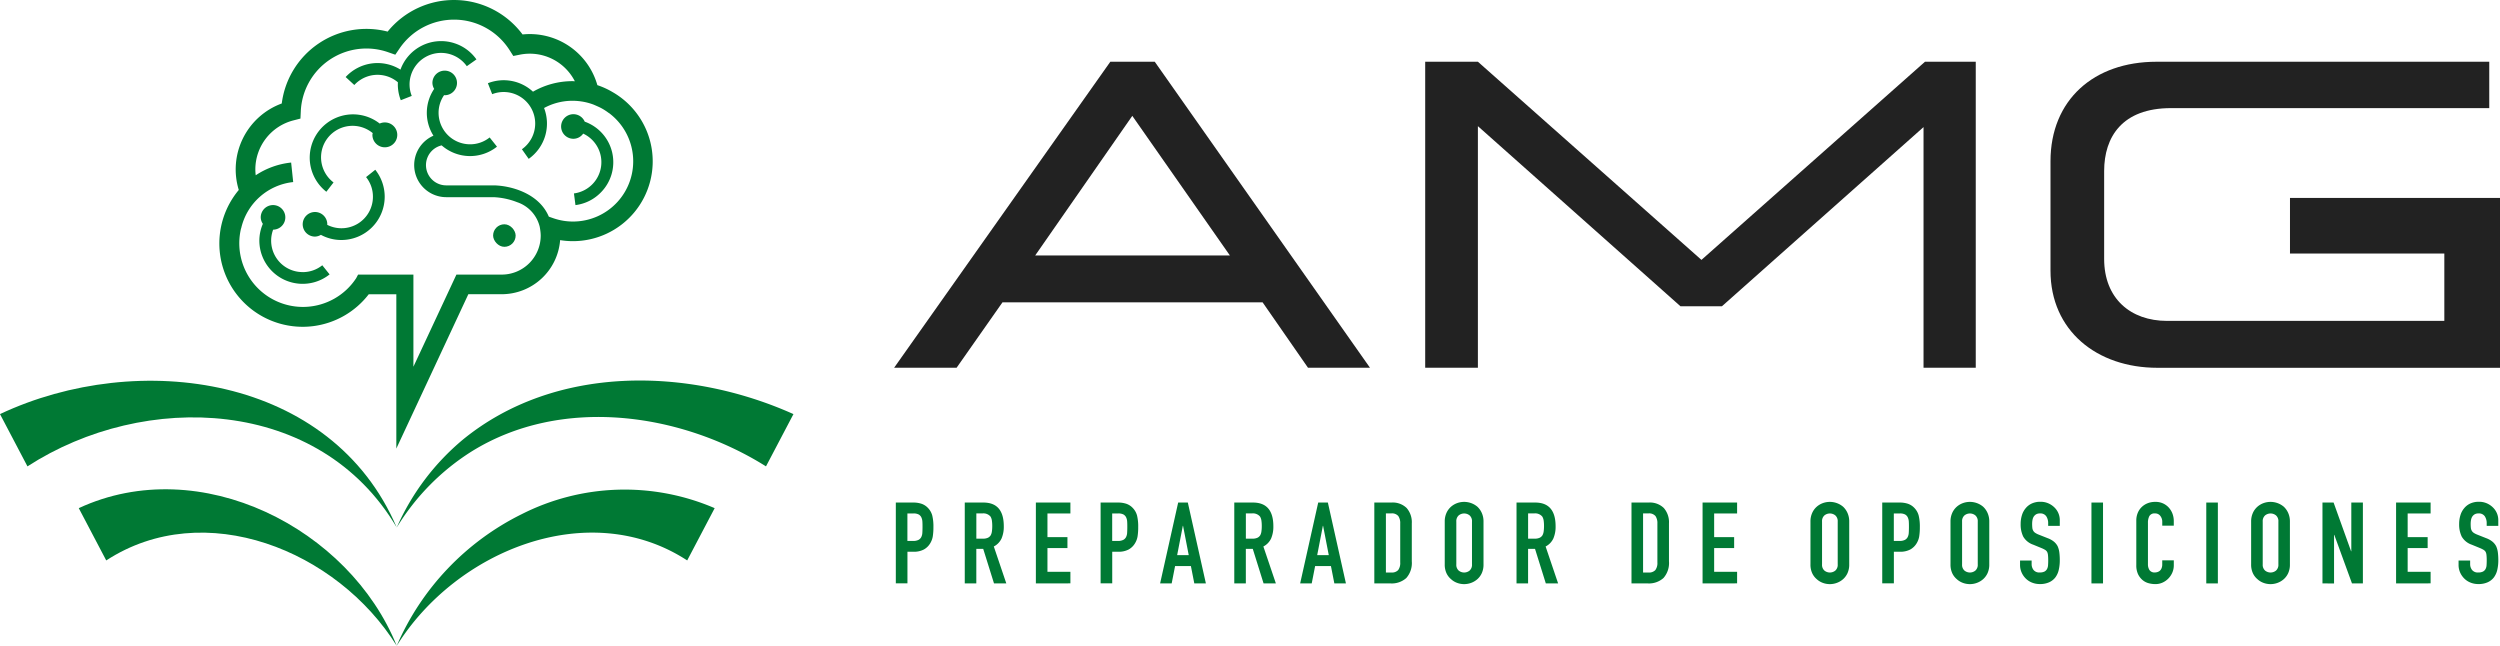 <svg xmlns="http://www.w3.org/2000/svg" width="284.664" height="73.537" viewBox="0 0 284.664 73.537"><g id="AMG-ARTE-FINAL-LOGOTIPO-RGB_LOGOTIPO_AJUSTADO_POSITIVO_COLOR_1" transform="translate(-18.266 -16.869)"><g id="Grupo_8888" data-name="Grupo 8888" transform="translate(18.266 16.869)"><path id="Trazado_4503" data-name="Trazado 4503" d="M71.439,140.089c-6.779-10.883-21.912-17-33.078-9.723l-3.128-5.954c13.819-6.413,30.834,2.32,36.206,15.676h0Z" transform="translate(-26.264 -66.551)" fill="#007934"></path><path id="Trazado_4504" data-name="Trazado 4504" d="M136.8,130.394c-11.169-7.278-26.3-1.162-33.078,9.723a29.981,29.981,0,0,1,14.232-14.989,25.931,25.931,0,0,1,21.974-.687l-3.128,5.953Z" transform="translate(-58.552 -66.58)" fill="#007934"></path><path id="Trazado_4505" data-name="Trazado 4505" d="M63.44,115.6c-8.768-14.893-28.7-15.6-42.047-6.963l-3.128-5.954C34.042,95.264,56.058,98.29,63.44,115.6Z" transform="translate(-18.266 -55.533)" fill="#007934"></path><path id="Trazado_4506" data-name="Trazado 4506" d="M145.773,108.613c-9.71-6.1-23.255-8.059-33.493-1.715a26.548,26.548,0,0,0-8.553,8.679,27.4,27.4,0,0,1,7.572-10.044c10.457-8.508,25.585-8.263,37.6-2.872l-3.128,5.954h0Z" transform="translate(-58.552 -55.509)" fill="#007934"></path><g id="Grupo_8887" data-name="Grupo 8887" transform="translate(25.012)"><path id="Trazado_4507" data-name="Trazado 4507" d="M79.066,68.676a3.578,3.578,0,0,1-3.362-4.83,1.4,1.4,0,1,0-1.412-1.4,1.361,1.361,0,0,0,.241.738,4.884,4.884,0,0,0-.4,1.9,4.929,4.929,0,0,0,8,3.856L81.3,67.9a3.547,3.547,0,0,1-2.234.78Z" transform="translate(-69.615 -37.695)" fill="#007934"></path><path id="Trazado_4508" data-name="Trazado 4508" d="M86.852,50.3l.819-1.061a3.587,3.587,0,1,1,4.462-5.615,1.326,1.326,0,0,0-.037.182,1.416,1.416,0,1,0,.83-1.273A4.93,4.93,0,1,0,86.852,50.3Z" transform="translate(-74.704 -28.465)" fill="#007934"></path><path id="Trazado_4509" data-name="Trazado 4509" d="M92.808,56.506a4.945,4.945,0,0,0-1.073-3.071l-1.048.836a3.55,3.55,0,0,1,.781,2.234,3.582,3.582,0,0,1-5.209,3.2c0-.021.012-.038.012-.059a1.4,1.4,0,1,0-1.4,1.4,1.36,1.36,0,0,0,.672-.2,4.882,4.882,0,0,0,2.336.588A4.935,4.935,0,0,0,92.808,56.506Z" transform="translate(-74.016 -34.106)" fill="#007934"></path><path id="Trazado_4510" data-name="Trazado 4510" d="M110.26,27.317a8.923,8.923,0,0,0-1.669-.753,7.994,7.994,0,0,0-8.518-5.772,9.731,9.731,0,0,0-15.362-.325,9.71,9.71,0,0,0-12.056,8.185A7.993,7.993,0,0,0,67.761,38.5a9.489,9.489,0,1,0,14.8,11.873H85.7V67.945L93.9,50.37h3.8a6.68,6.68,0,0,0,6.652-6.16,8.924,8.924,0,0,0,1.447.119,9.089,9.089,0,0,0,4.457-17.013ZM105.8,42.095a6.828,6.828,0,0,1-2.261-.391l-.475-.166c-1.151-2.729-4.439-3.541-6.291-3.561H91.391a2.307,2.307,0,0,1-.53-4.554,4.915,4.915,0,0,0,6.3.146l-.835-1.049A3.55,3.55,0,0,1,94.1,33.3a3.592,3.592,0,0,1-3.589-3.589,3.543,3.543,0,0,1,.63-2.012c.024,0,.043.014.068.014a1.4,1.4,0,1,0-1.4-1.4,1.364,1.364,0,0,0,.2.677,4.862,4.862,0,0,0-.082,5.33,3.652,3.652,0,0,0,1.47,7h5.375a8.329,8.329,0,0,1,2.681.57A3.929,3.929,0,0,1,102.03,42.7l.042.244c.006.035.01.071.014.107a4.369,4.369,0,0,1,.055.648A4.442,4.442,0,0,1,97.7,48.136H92.542L91.5,50.37l-3.855,8.256V48.136h-6.3c-.075.142-.145.284-.226.424l-.043.063a7.248,7.248,0,0,1-13.054-5.755l.011,0A6.822,6.822,0,0,1,73.957,37.6l-.117-1.111-.117-1.111a8.943,8.943,0,0,0-4.033,1.449,5.7,5.7,0,0,1-.043-.666,5.765,5.765,0,0,1,4.336-5.584l.8-.205.039-.825a7.478,7.478,0,0,1,9.952-6.73l.809.281.482-.707a7.5,7.5,0,0,1,12.544.207l.41.645.75-.149a5.758,5.758,0,0,1,6.258,3.027c-.089,0-.177-.011-.266-.011a9,9,0,0,0-4.5,1.2,4.915,4.915,0,0,0-5.136-.965l.49,1.248a3.589,3.589,0,0,1,3.384,6.27l.773,1.095a4.922,4.922,0,0,0,1.751-5.79,6.744,6.744,0,0,1,1.222-.519,6.816,6.816,0,0,1,2.019-.305,6.9,6.9,0,0,1,1.033.08,6.728,6.728,0,0,1,1.345.35s.6.25.9.411a6.852,6.852,0,0,1,.845.547l.006-.007a6.857,6.857,0,0,1-4.081,12.37Z" transform="translate(-65.584 -16.869)" fill="#007934"></path><path id="Trazado_4511" data-name="Trazado 4511" d="M141.827,42.319a1.4,1.4,0,1,0-1.286,1.949,1.373,1.373,0,0,0,1.111-.589A3.589,3.589,0,0,1,140.6,50.49l.172,1.329a4.879,4.879,0,0,0,2.851-1.4,4.9,4.9,0,0,0-1.794-8.1Z" transform="translate(-100.259 -28.465)" fill="#007934"></path><path id="Trazado_4512" data-name="Trazado 4512" d="M105.041,25.942a4.918,4.918,0,0,0-6.076,3.027,4.938,4.938,0,0,0-6.243.845l.986.908a3.587,3.587,0,0,1,3.18-1.12,3.55,3.55,0,0,1,1.782.811A4.928,4.928,0,0,0,99,32.454l1.248-.49a3.549,3.549,0,0,1-.089-2.365,3.589,3.589,0,0,1,6.359-1.019l1.095-.774a4.884,4.884,0,0,0-2.574-1.863Z" transform="translate(-78.376 -21.042)" fill="#007934"></path></g><rect id="Rect&#xE1;ngulo_8414" data-name="Rect&#xE1;ngulo 8414" width="2.566" height="2.566" rx="1.283" transform="translate(56.148 25.538)" fill="#007934"></rect></g><g id="Grupo_8891" data-name="Grupo 8891" transform="translate(120.074 23.896)"><g id="Grupo_8889" data-name="Grupo 8889" transform="translate(0.195 50.118)"><path id="Trazado_4513" data-name="Trazado 4513" d="M211.233,134.331v-9.208h1.979a2.95,2.95,0,0,1,.957.142,1.844,1.844,0,0,1,.75.5,1.981,1.981,0,0,1,.466.847,5.324,5.324,0,0,1,.129,1.313,6.614,6.614,0,0,1-.071,1.047,2.188,2.188,0,0,1-.3.8,1.917,1.917,0,0,1-.724.7,2.439,2.439,0,0,1-1.19.253h-.672v3.6h-1.319Zm1.319-7.966v3.13h.634a1.342,1.342,0,0,0,.62-.117.733.733,0,0,0,.324-.323,1.193,1.193,0,0,0,.123-.479q.019-.285.02-.634c0-.215,0-.42-.013-.614a1.317,1.317,0,0,0-.117-.511.738.738,0,0,0-.31-.337,1.236,1.236,0,0,0-.595-.116h-.686Z" transform="translate(-211.233 -125.045)" fill="#007934"></path><path id="Trazado_4514" data-name="Trazado 4514" d="M226.084,134.331v-9.208H228.2q2.328,0,2.328,2.7a3.4,3.4,0,0,1-.252,1.384,1.952,1.952,0,0,1-.885.919l1.422,4.2h-1.4l-1.229-3.932H227.4v3.932Zm1.319-7.966v2.871h.75a1.326,1.326,0,0,0,.557-.1.757.757,0,0,0,.323-.278,1.269,1.269,0,0,0,.142-.447,4.279,4.279,0,0,0,.039-.614,4.2,4.2,0,0,0-.039-.614,1.238,1.238,0,0,0-.155-.459,1.05,1.05,0,0,0-.931-.362H227.4Z" transform="translate(-218.234 -125.045)" fill="#007934"></path><path id="Trazado_4515" data-name="Trazado 4515" d="M241.4,134.331v-9.208h3.932v1.242h-2.613v2.7h2.276v1.242h-2.276v2.7h2.613v1.319Z" transform="translate(-225.453 -125.045)" fill="#007934"></path><path id="Trazado_4516" data-name="Trazado 4516" d="M255.345,134.331v-9.208h1.979a2.95,2.95,0,0,1,.957.142,1.844,1.844,0,0,1,.75.5,1.981,1.981,0,0,1,.466.847,5.324,5.324,0,0,1,.129,1.313,6.612,6.612,0,0,1-.071,1.047,2.188,2.188,0,0,1-.3.8,1.918,1.918,0,0,1-.724.7,2.439,2.439,0,0,1-1.19.253h-.672v3.6h-1.319Zm1.319-7.966v3.13h.634a1.342,1.342,0,0,0,.62-.117.733.733,0,0,0,.324-.323,1.193,1.193,0,0,0,.123-.479q.019-.285.02-.634c0-.215,0-.42-.013-.614a1.318,1.318,0,0,0-.117-.511.738.738,0,0,0-.31-.337,1.236,1.236,0,0,0-.595-.116h-.686Z" transform="translate(-232.027 -125.045)" fill="#007934"></path><path id="Trazado_4517" data-name="Trazado 4517" d="M268.165,134.331l2.056-9.208h1.1l2.056,9.208h-1.319l-.388-1.979h-1.8l-.388,1.979h-1.319Zm3.259-3.22-.647-3.337h-.026l-.646,3.337Z" transform="translate(-238.071 -125.045)" fill="#007934"></path><path id="Trazado_4518" data-name="Trazado 4518" d="M284.14,134.331v-9.208h2.121q2.328,0,2.328,2.7a3.4,3.4,0,0,1-.252,1.384,1.952,1.952,0,0,1-.885.919l1.422,4.2h-1.4l-1.229-3.932h-.789v3.932Zm1.319-7.966v2.871h.75a1.327,1.327,0,0,0,.557-.1.757.757,0,0,0,.323-.278,1.27,1.27,0,0,0,.142-.447,4.279,4.279,0,0,0,.039-.614,4.205,4.205,0,0,0-.039-.614,1.238,1.238,0,0,0-.155-.459,1.05,1.05,0,0,0-.931-.362h-.686Z" transform="translate(-245.601 -125.045)" fill="#007934"></path><path id="Trazado_4519" data-name="Trazado 4519" d="M298.331,134.331l2.056-9.208h1.1l2.056,9.208h-1.319l-.388-1.979h-1.8l-.388,1.979h-1.319Zm3.259-3.22-.647-3.337h-.026l-.646,3.337Z" transform="translate(-252.291 -125.045)" fill="#007934"></path><path id="Trazado_4520" data-name="Trazado 4520" d="M314.307,134.331v-9.208h1.953a2.27,2.27,0,0,1,1.726.621,2.457,2.457,0,0,1,.588,1.759v4.307a2.568,2.568,0,0,1-.627,1.907,2.472,2.472,0,0,1-1.8.614h-1.836Zm1.319-7.966v6.725h.608a.979.979,0,0,0,.789-.278,1.347,1.347,0,0,0,.233-.873V127.5a1.4,1.4,0,0,0-.22-.841.941.941,0,0,0-.8-.3h-.608Z" transform="translate(-259.822 -125.045)" fill="#007934"></path><path id="Trazado_4521" data-name="Trazado 4521" d="M329.475,127.227a2.356,2.356,0,0,1,.194-.983,2.076,2.076,0,0,1,.518-.712,2.2,2.2,0,0,1,.7-.414,2.346,2.346,0,0,1,2.309.414,2.17,2.17,0,0,1,.5.712,2.349,2.349,0,0,1,.194.983v4.862a2.333,2.333,0,0,1-.194,1,2.061,2.061,0,0,1-.5.685,2.226,2.226,0,0,1-.718.427,2.3,2.3,0,0,1-1.591,0,2.084,2.084,0,0,1-.7-.427,1.976,1.976,0,0,1-.518-.685,2.339,2.339,0,0,1-.194-1Zm1.319,4.863a.876.876,0,0,0,.265.705.984.984,0,0,0,1.254,0,.877.877,0,0,0,.265-.705v-4.862a.876.876,0,0,0-.265-.705.984.984,0,0,0-1.254,0,.876.876,0,0,0-.265.705Z" transform="translate(-266.972 -124.976)" fill="#007934"></path><path id="Trazado_4522" data-name="Trazado 4522" d="M344.938,134.331v-9.208h2.121q2.328,0,2.328,2.7a3.4,3.4,0,0,1-.252,1.384,1.951,1.951,0,0,1-.885.919l1.422,4.2h-1.4l-1.229-3.932h-.789v3.932Zm1.319-7.966v2.871h.75a1.327,1.327,0,0,0,.557-.1.758.758,0,0,0,.323-.278,1.27,1.27,0,0,0,.142-.447,4.279,4.279,0,0,0,.039-.614,4.2,4.2,0,0,0-.039-.614,1.238,1.238,0,0,0-.155-.459,1.05,1.05,0,0,0-.931-.362h-.686Z" transform="translate(-274.261 -125.045)" fill="#007934"></path><path id="Trazado_4523" data-name="Trazado 4523" d="M369.7,134.331v-9.208h1.953a2.27,2.27,0,0,1,1.726.621,2.457,2.457,0,0,1,.588,1.759v4.307a2.568,2.568,0,0,1-.627,1.907,2.472,2.472,0,0,1-1.8.614H369.7Zm1.319-7.966v6.725h.608a.979.979,0,0,0,.789-.278,1.347,1.347,0,0,0,.233-.873V127.5a1.4,1.4,0,0,0-.22-.841.941.941,0,0,0-.8-.3h-.608Z" transform="translate(-285.932 -125.045)" fill="#007934"></path><path id="Trazado_4524" data-name="Trazado 4524" d="M385.013,134.331v-9.208h3.932v1.242h-2.613v2.7h2.276v1.242h-2.276v2.7h2.613v1.319Z" transform="translate(-293.152 -125.045)" fill="#007934"></path><path id="Trazado_4525" data-name="Trazado 4525" d="M408.254,127.227a2.355,2.355,0,0,1,.194-.983,2.076,2.076,0,0,1,.517-.712,2.2,2.2,0,0,1,.7-.414,2.346,2.346,0,0,1,2.309.414,2.169,2.169,0,0,1,.5.712,2.349,2.349,0,0,1,.194.983v4.862a2.333,2.333,0,0,1-.194,1,2.061,2.061,0,0,1-.5.685,2.227,2.227,0,0,1-.718.427,2.3,2.3,0,0,1-1.591,0,2.084,2.084,0,0,1-.7-.427,1.976,1.976,0,0,1-.517-.685,2.339,2.339,0,0,1-.194-1Zm1.319,4.863a.876.876,0,0,0,.265.705.984.984,0,0,0,1.254,0,.877.877,0,0,0,.265-.705v-4.862a.876.876,0,0,0-.265-.705.984.984,0,0,0-1.254,0,.876.876,0,0,0-.265.705Z" transform="translate(-304.108 -124.976)" fill="#007934"></path><path id="Trazado_4526" data-name="Trazado 4526" d="M423.716,134.331v-9.208h1.979a2.949,2.949,0,0,1,.957.142,1.844,1.844,0,0,1,.75.5,1.98,1.98,0,0,1,.466.847,5.322,5.322,0,0,1,.13,1.313,6.615,6.615,0,0,1-.071,1.047,2.188,2.188,0,0,1-.3.8,1.918,1.918,0,0,1-.724.7,2.439,2.439,0,0,1-1.19.253h-.672v3.6h-1.319Zm1.319-7.966v3.13h.634a1.342,1.342,0,0,0,.62-.117.734.734,0,0,0,.324-.323,1.193,1.193,0,0,0,.123-.479q.019-.285.02-.634c0-.215,0-.42-.013-.614a1.316,1.316,0,0,0-.117-.511.738.738,0,0,0-.31-.337,1.236,1.236,0,0,0-.595-.116h-.686Z" transform="translate(-311.397 -125.045)" fill="#007934"></path><path id="Trazado_4527" data-name="Trazado 4527" d="M438.421,127.227a2.356,2.356,0,0,1,.194-.983,2.077,2.077,0,0,1,.518-.712,2.2,2.2,0,0,1,.7-.414,2.346,2.346,0,0,1,2.309.414,2.171,2.171,0,0,1,.5.712,2.35,2.35,0,0,1,.194.983v4.862a2.334,2.334,0,0,1-.194,1,2.062,2.062,0,0,1-.5.685,2.226,2.226,0,0,1-.718.427,2.3,2.3,0,0,1-1.591,0,2.083,2.083,0,0,1-.7-.427,1.977,1.977,0,0,1-.518-.685,2.339,2.339,0,0,1-.194-1Zm1.319,4.863a.876.876,0,0,0,.265.705.984.984,0,0,0,1.254,0,.877.877,0,0,0,.265-.705v-4.862a.876.876,0,0,0-.265-.705.984.984,0,0,0-1.254,0,.876.876,0,0,0-.265.705Z" transform="translate(-318.329 -124.976)" fill="#007934"></path><path id="Trazado_4528" data-name="Trazado 4528" d="M457.92,127.707H456.6v-.3a1.408,1.408,0,0,0-.213-.782.79.79,0,0,0-.718-.33.833.833,0,0,0-.44.1.867.867,0,0,0-.272.259,1.1,1.1,0,0,0-.142.382,2.436,2.436,0,0,0-.039.446,4.426,4.426,0,0,0,.02.452.854.854,0,0,0,.1.324.718.718,0,0,0,.226.245,2.088,2.088,0,0,0,.408.207l1.009.4a2.5,2.5,0,0,1,.711.394,1.7,1.7,0,0,1,.427.524,2.461,2.461,0,0,1,.194.705,7,7,0,0,1,.052.9,4.735,4.735,0,0,1-.116,1.08,2.275,2.275,0,0,1-.375.847,1.844,1.844,0,0,1-.711.569,2.509,2.509,0,0,1-1.074.207,2.362,2.362,0,0,1-.892-.168,2.118,2.118,0,0,1-.71-.465,2.267,2.267,0,0,1-.472-.692,2.1,2.1,0,0,1-.175-.86v-.492h1.319v.414a1.075,1.075,0,0,0,.213.653.829.829,0,0,0,.717.291,1.163,1.163,0,0,0,.524-.1.7.7,0,0,0,.291-.278,1.029,1.029,0,0,0,.123-.433c.013-.168.02-.356.02-.562a5.523,5.523,0,0,0-.026-.6,1.035,1.035,0,0,0-.1-.375.72.72,0,0,0-.239-.233,3.122,3.122,0,0,0-.394-.195l-.944-.387a2.089,2.089,0,0,1-1.144-.925,3.171,3.171,0,0,1-.291-1.442,3.332,3.332,0,0,1,.142-.983,2.232,2.232,0,0,1,.427-.8,1.957,1.957,0,0,1,.692-.537,2.317,2.317,0,0,1,1-.2,2.193,2.193,0,0,1,.9.181,2.3,2.3,0,0,1,.7.479,2,2,0,0,1,.595,1.422v.646Z" transform="translate(-325.387 -124.977)" fill="#007934"></path><path id="Trazado_4529" data-name="Trazado 4529" d="M468.782,134.331v-9.208H470.1v9.208Z" transform="translate(-332.641 -125.045)" fill="#007934"></path><path id="Trazado_4530" data-name="Trazado 4530" d="M482.714,131.636v.569a2.063,2.063,0,0,1-.162.809,2.236,2.236,0,0,1-.447.679,2.157,2.157,0,0,1-.666.472,1.945,1.945,0,0,1-.821.175,2.937,2.937,0,0,1-.763-.1,1.79,1.79,0,0,1-.7-.362,1.994,1.994,0,0,1-.511-.666,2.365,2.365,0,0,1-.2-1.041V127.1a2.242,2.242,0,0,1,.155-.841,1.967,1.967,0,0,1,.439-.672,2.049,2.049,0,0,1,.679-.447,2.289,2.289,0,0,1,.873-.162,2,2,0,0,1,1.513.608,2.158,2.158,0,0,1,.447.7,2.391,2.391,0,0,1,.162.885v.518H481.4v-.44a1.065,1.065,0,0,0-.22-.672.712.712,0,0,0-.595-.284.669.669,0,0,0-.653.3,1.628,1.628,0,0,0-.162.77v4.707a1.214,1.214,0,0,0,.174.672.689.689,0,0,0,.627.272.959.959,0,0,0,.277-.045.822.822,0,0,0,.278-.149.787.787,0,0,0,.194-.284,1.144,1.144,0,0,0,.078-.453v-.452h1.319Z" transform="translate(-337.196 -124.976)" fill="#007934"></path><path id="Trazado_4531" data-name="Trazado 4531" d="M493.517,134.331v-9.208h1.319v9.208Z" transform="translate(-344.301 -125.045)" fill="#007934"></path><path id="Trazado_4532" data-name="Trazado 4532" d="M503.18,127.227a2.356,2.356,0,0,1,.194-.983,2.078,2.078,0,0,1,.518-.712,2.2,2.2,0,0,1,.7-.414,2.346,2.346,0,0,1,2.309.414,2.17,2.17,0,0,1,.5.712,2.349,2.349,0,0,1,.194.983v4.862a2.333,2.333,0,0,1-.194,1,2.061,2.061,0,0,1-.5.685,2.227,2.227,0,0,1-.718.427,2.3,2.3,0,0,1-1.591,0,2.084,2.084,0,0,1-.7-.427,1.977,1.977,0,0,1-.518-.685,2.339,2.339,0,0,1-.194-1Zm1.319,4.863a.876.876,0,0,0,.265.705.984.984,0,0,0,1.254,0,.877.877,0,0,0,.265-.705v-4.862a.876.876,0,0,0-.265-.705.984.984,0,0,0-1.254,0,.876.876,0,0,0-.265.705Z" transform="translate(-348.856 -124.976)" fill="#007934"></path><path id="Trazado_4533" data-name="Trazado 4533" d="M518.545,134.331v-9.208h1.267l1.992,5.548h.025v-5.548h1.319v9.208h-1.242L519.89,128.8h-.026v5.536Z" transform="translate(-356.099 -125.045)" fill="#007934"></path><path id="Trazado_4534" data-name="Trazado 4534" d="M534.4,134.331v-9.208h3.932v1.242h-2.613v2.7h2.276v1.242h-2.276v2.7h2.613v1.319Z" transform="translate(-363.572 -125.045)" fill="#007934"></path><path id="Trazado_4535" data-name="Trazado 4535" d="M552.381,127.707h-1.319v-.3a1.408,1.408,0,0,0-.213-.782.79.79,0,0,0-.718-.33.834.834,0,0,0-.44.1.867.867,0,0,0-.272.259,1.1,1.1,0,0,0-.142.382,2.436,2.436,0,0,0-.039.446,4.443,4.443,0,0,0,.02.452.853.853,0,0,0,.1.324.72.72,0,0,0,.226.245,2.089,2.089,0,0,0,.408.207l1.009.4a2.5,2.5,0,0,1,.711.394,1.7,1.7,0,0,1,.427.524,2.459,2.459,0,0,1,.194.705,6.99,6.99,0,0,1,.052.9,4.732,4.732,0,0,1-.116,1.08,2.274,2.274,0,0,1-.375.847,1.843,1.843,0,0,1-.712.569,2.509,2.509,0,0,1-1.074.207,2.361,2.361,0,0,1-.892-.168,2.117,2.117,0,0,1-.71-.465,2.268,2.268,0,0,1-.472-.692,2.1,2.1,0,0,1-.175-.86v-.492h1.319v.414a1.075,1.075,0,0,0,.213.653.829.829,0,0,0,.717.291,1.162,1.162,0,0,0,.524-.1.7.7,0,0,0,.291-.278,1.029,1.029,0,0,0,.123-.433q.019-.252.019-.562a5.527,5.527,0,0,0-.026-.6,1.037,1.037,0,0,0-.1-.375.72.72,0,0,0-.24-.233,3.121,3.121,0,0,0-.394-.195l-.944-.387a2.089,2.089,0,0,1-1.144-.925,3.171,3.171,0,0,1-.291-1.442,3.33,3.33,0,0,1,.142-.983,2.231,2.231,0,0,1,.427-.8,1.956,1.956,0,0,1,.692-.537,2.317,2.317,0,0,1,1-.2,2.193,2.193,0,0,1,.9.181,2.3,2.3,0,0,1,.7.479,2,2,0,0,1,.595,1.422v.646Z" transform="translate(-369.916 -124.977)" fill="#007934"></path></g><g id="Grupo_8890" data-name="Grupo 8890" transform="translate(0 0)"><path id="Trazado_4536" data-name="Trazado 4536" d="M235.485,30.164,210.864,65.012h7.114l5.224-7.448h29.623l5.169,7.448h7.058l-24.51-34.848h-5.058Zm-8.559,22.064,11.06-15.9,11.115,15.9Z" transform="translate(-210.864 -30.163)" fill="#222"></path><path id="Trazado_4537" data-name="Trazado 4537" d="M356.719,52.729,331.263,30.164h-6V65.012h6V37.5l23.065,20.508h4.724l22.954-20.4v27.4h5.947V30.164h-5.78Z" transform="translate(-264.79 -30.163)" fill="#222"></path><path id="Trazado_4538" data-name="Trazado 4538" d="M487.225,45.672v6.336H504.8v7.667H473.234c-4.169,0-7.169-2.556-7.169-7.058v-10c0-3.89,2.056-7.17,7.614-7.17h36.237v-5.28h-37.9c-7.114,0-12.06,4.335-12.06,11.338v12.45c0,6.836,5.28,11.06,12.172,11.06h39.016V45.672H487.226Z" transform="translate(-328.283 -30.163)" fill="#222"></path></g></g></g></svg>
